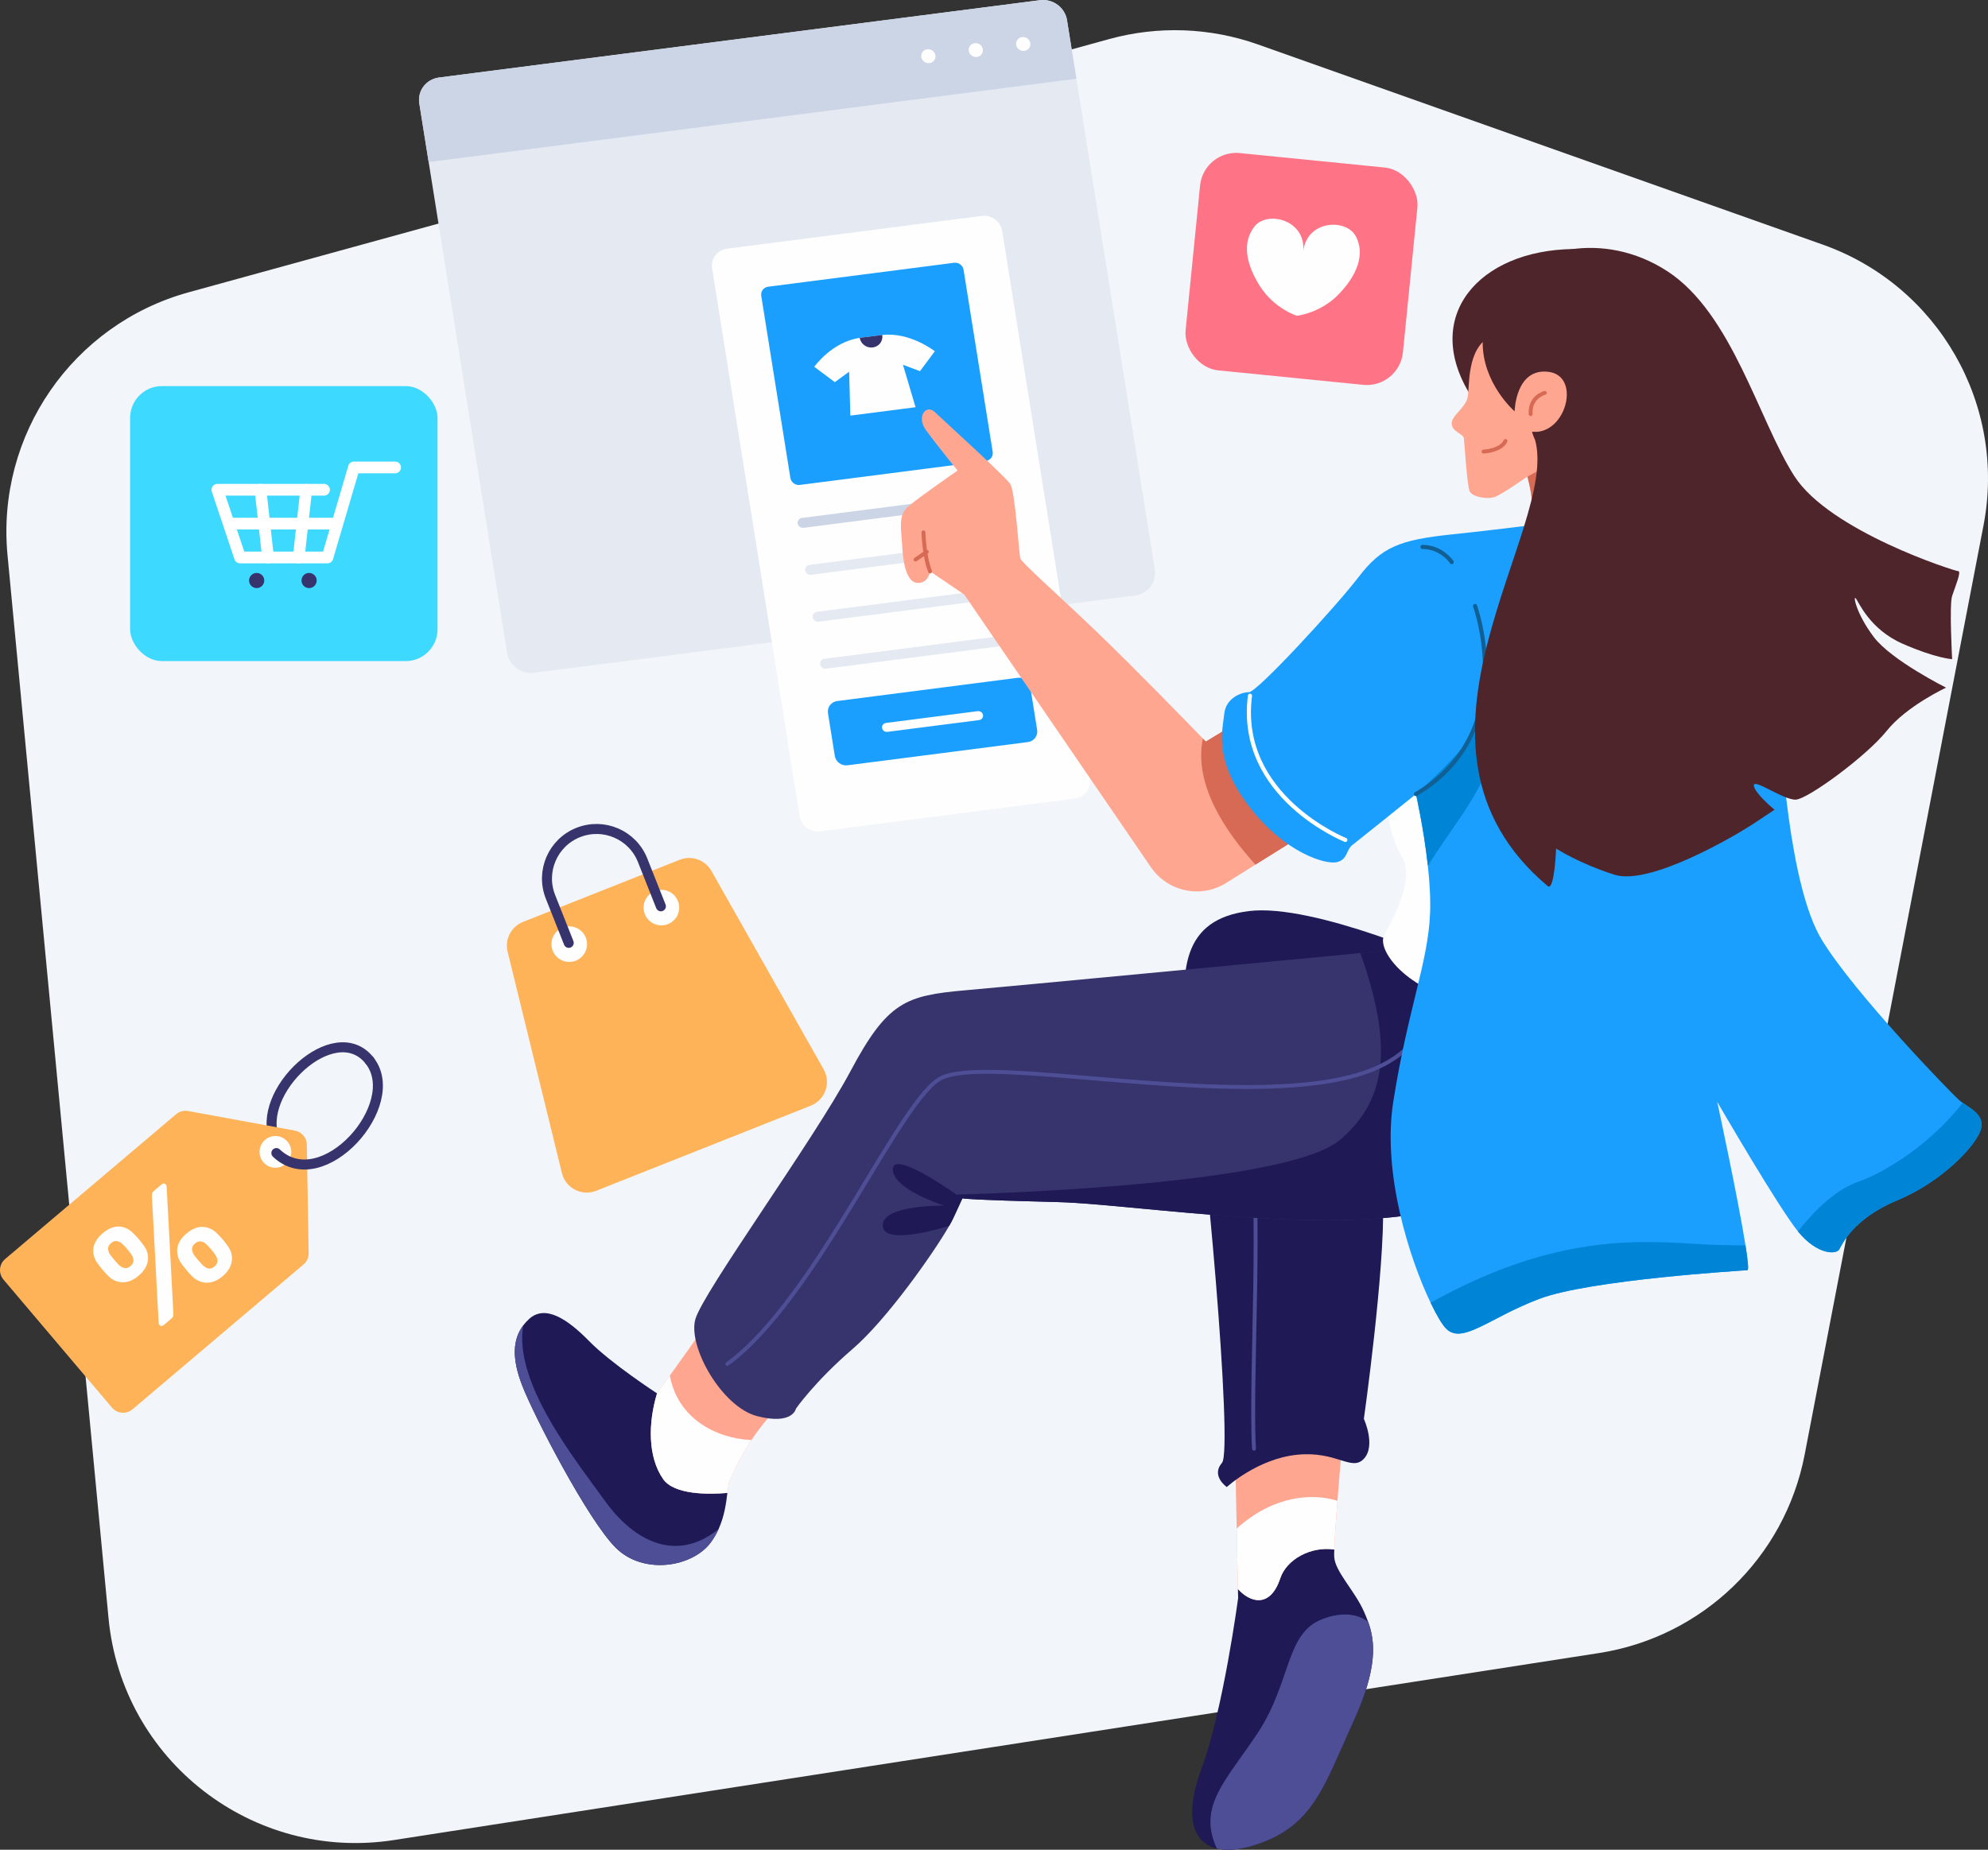<?xml version="1.0" encoding="UTF-8"?><svg id="Layer_2" xmlns="http://www.w3.org/2000/svg" viewBox="0 0 508.49 473.24"><rect x="0" y="0" width="508.49" height="473.24" fill="#333333" stroke="none"/><defs><style>.cls-1{fill:#f2f5f9;}.cls-2{fill:#3ed9ff;}.cls-3{fill:#1f1956;}.cls-4{fill:#ffb359;}.cls-5{fill:#ffa690;}.cls-6{stroke:#36336d;stroke-width:2.56px;}.cls-6,.cls-7,.cls-8,.cls-9,.cls-10,.cls-11{fill:none;stroke-linecap:round;}.cls-6,.cls-7,.cls-8,.cls-10,.cls-11{stroke-linejoin:round;}.cls-7{stroke:#4e4e96;}.cls-12{fill:#0085d6;}.cls-13{fill:#e4e9f2;}.cls-14{fill:#4f252c;}.cls-15{fill:#4e4e96;}.cls-8{stroke:#115f93;}.cls-8,.cls-9{stroke-width:1.05px;}.cls-16{fill:#1a9fff;}.cls-9{stroke-miterlimit:10;}.cls-9,.cls-11{stroke:#fff;}.cls-17{fill:#36336d;}.cls-18{fill:#cbd5e5;}.cls-19{fill:#fe7486;}.cls-20{fill:#d66a54;}.cls-10{stroke:#d66a54;}.cls-21{fill:#fefefe;}.cls-11{stroke-width:3px;}</style></defs><path class="cls-1" d="M1.92,142L27.76,414.01c3.46,36.39,36.84,62.35,72.96,56.75l308.25-47.84c26.49-4.11,47.55-24.42,52.62-50.75l45.75-237.75c5.93-30.83-11.55-61.37-41.15-71.85L321.75,11.37c-12.25-4.34-25.53-4.82-38.06-1.37L48.29,74.77C18.56,82.95-.99,111.3,1.92,142Z"/><g><g><path class="cls-13" d="M272.92,5.16l22.46,140.53c.52,3.24-1.74,6.22-5.06,6.65l-153.67,19.78c-3.32,.43-6.42-1.86-6.94-5.11L107.25,26.48c-.52-3.25,1.74-6.22,5.06-6.65L265.98,.05c3.32-.43,6.42,1.85,6.94,5.11Z"/><path class="cls-18" d="M272.92,5.16l2.39,14.98L109.64,41.46l-2.39-14.98c-.52-3.25,1.74-6.22,5.06-6.65L265.98,.05c3.32-.43,6.42,1.85,6.94,5.11Z"/><ellipse class="cls-21" cx="261.71" cy="11.25" rx="1.77" ry="1.84" transform="translate(149.23 247.82) rotate(-67.03)"/><ellipse class="cls-21" cx="249.58" cy="12.81" rx="1.77" ry="1.84" transform="translate(140.4 237.6) rotate(-67.03)"/><ellipse class="cls-21" cx="237.45" cy="14.37" rx="1.77" ry="1.84" transform="translate(131.56 227.39) rotate(-67.03)"/></g><g><path class="cls-21" d="M274.92,204.3l-65.14,8.38c-2.5,.32-4.84-1.4-5.24-3.85l-22.4-140.19c-.39-2.45,1.32-4.7,3.82-5.02l65.14-8.38c2.5-.32,4.84,1.4,5.24,3.85l22.4,140.19c.39,2.45-1.32,4.7-3.82,5.02Z"/><g><path class="cls-16" d="M252.14,117.94l-47.55,6.12c-1.16,.15-2.24-.65-2.43-1.79l-7.45-46.59c-.18-1.14,.61-2.18,1.77-2.33l47.55-6.12c1.16-.15,2.24,.65,2.43,1.79l7.45,46.59c.18,1.14-.61,2.18-1.77,2.33Z"/><path class="cls-21" d="M239.12,89.86l-3.81,5.1-4.35-1.64,3.22,10.86-16.68,2.15-.31-11.23-3.66,2.67-5.26-3.93s4.53-6.39,11.62-7.4l5.77-.74h0c7.11-.83,13.45,4.17,13.45,4.17Z"/><path class="cls-17" d="M225.67,85.69h0c.24,1.57-.84,3-2.44,3.2s-3.08-.9-3.33-2.46l5.77-.74Z"/></g><path class="cls-18" d="M254.68,128.71l-49.16,6.33c-.71,.09-1.38-.4-1.49-1.1h0c-.11-.7,.38-1.34,1.09-1.43l49.16-6.33c.71-.09,1.38,.4,1.49,1.1h0c.11,.7-.38,1.34-1.09,1.43Z"/><path class="cls-13" d="M256.6,140.72l-49.16,6.33c-.71,.09-1.38-.4-1.49-1.1h0c-.11-.7,.38-1.34,1.09-1.43l49.16-6.33c.71-.09,1.38,.4,1.49,1.1h0c.11,.7-.38,1.34-1.09,1.43Z"/><path class="cls-13" d="M258.52,152.73l-49.16,6.33c-.71,.09-1.38-.4-1.49-1.1h0c-.11-.7,.38-1.34,1.09-1.43l49.16-6.33c.71-.09,1.38,.4,1.49,1.1h0c.11,.7-.38,1.34-1.09,1.43Z"/><path class="cls-13" d="M260.44,164.74l-49.16,6.33c-.71,.09-1.38-.4-1.49-1.1h0c-.11-.7,.38-1.34,1.09-1.43l49.16-6.33c.71-.09,1.38,.4,1.49,1.1h0c.11,.7-.38,1.34-1.09,1.43Z"/><path class="cls-16" d="M262.91,189.85l-46.13,5.94c-1.55,.2-3-.87-3.25-2.39l-1.75-10.94c-.24-1.52,.82-2.91,2.37-3.11l46.13-5.94c1.55-.2,3,.87,3.25,2.39l1.75,10.94c.24,1.52-.82,2.91-2.37,3.11Z"/><path class="cls-21" d="M250.45,184.22l-23.49,3.02c-.64,.08-1.24-.36-1.34-.99h0c-.1-.63,.34-1.2,.98-1.29l23.49-3.02c.64-.08,1.24,.36,1.34,.99h0c.1,.63-.34,1.2-.98,1.29Z"/></g></g><g><g><path class="cls-5" d="M343.59,366.12s-.83,9.2-1.5,17.84c-.39,4.96-.72,9.73-.81,12.46-6.08-.87-12.21,2.55-13.82,7.38-2.58,7.74-7.74,6.2-10.82,2.72l-.32-15.47-.49-23.51,27.76-1.42Z"/><path class="cls-3" d="M371.32,246.77s-35.13-15.74-51.88-13.68c-16.75,2.06-18.56,14.71-14.94,35.1,3.61,20.39,10.96,102.71,8.06,106.06-2.9,3.35,1.23,6.19,1.23,6.19,0,0,7.85-7.23,17.99-8.26,10.14-1.03,13.93,4.39,17.07,1.03,3.14-3.35,0-10.21,0-10.21,0,0,5.38-38.05,4.91-55.34-.48-17.29-4.91-28.15-4.91-28.15l22.48-32.76Z"/><path class="cls-7" d="M320.75,370.64c-1.03-17.81,2.29-66.41-1.31-79.48"/><path class="cls-3" d="M346.17,440.45c-7.48,16.38-10.19,26.71-24.9,31.48-4.11,1.33-7.46,1.62-10.03,1-6.65-1.57-8.13-9.12-4.04-20.1,5.68-15.22,9.49-44,9.49-44l-.05-2.31c3.08,3.48,8.24,5.02,10.82-2.72,1.61-4.83,7.74-8.25,13.82-7.38-.03,.89-.04,1.56-.01,1.96,.26,3.74,5.29,8.65,7.61,13.94,.36,.83,.73,1.68,1.06,2.6,1.79,4.95,2.55,11.7-3.77,25.53Z"/><path class="cls-15" d="M346.17,440.45c-7.48,16.38-10.19,26.71-24.9,31.48-4.11,1.33-7.46,1.62-10.03,1-4.99-10.88,2.25-17.21,10.42-29.52,8.64-13.03,7.09-25.54,16.51-29.16,4.14-1.59,8.46-1.83,11.77,.67,1.79,4.95,2.55,11.7-3.77,25.53Z"/><path class="cls-21" d="M342.09,383.96c-.39,4.96-.72,9.73-.81,12.46-6.08-.87-12.21,2.55-13.82,7.38-2.58,7.74-7.74,6.2-10.82,2.72l-.32-15.47c9.55-8.6,19.53-9.05,25.77-7.09Z"/></g><g><path class="cls-5" d="M207.52,353.64c-6.9,3.79-11.92,9.67-15.31,14.78-3.2,4.84-4.95,9-5.48,10.12-.34,.72-.49,1.91-.68,3.41-4.69,.39-13.6,.55-16.45-3.57-3.93-5.68-3.82-14.32-1.55-21.9,0,0,1.38-1.9,3.28-4.55,2.88-4,6.95-9.72,9.35-13.28l26.84,14.99Z"/><g><path class="cls-17" d="M382.69,301.27c-15.23,19.66-88.52,6.85-112.13,6.27-23.61-.58-24.39-.96-24.39-.96l-2.32,5.03c-.24,.52-.6,1.19-1.06,2-4.04,7.04-16,24.01-24.68,31.48-9.68,8.32-14.52,15.29-14.52,15.29,0,0-.77,4.26-9.87,1.94s-17.81-17.81-15.87-24.78c1.93-6.96,30.19-45.67,39.68-63.48,9.48-17.81,14.13-19.36,29.42-20.71,12.49-1.1,77.59-7.29,101.01-9.52,5.25-.5,8.41-.8,8.41-.8l31.09,7.22s10.45,31.36-4.77,51.02Z"/><path class="cls-3" d="M382.69,301.27c-15.23,19.66-88.52,6.85-112.13,6.27-23.61-.58-24.39-.96-24.39-.96l-2.32,5.03c-.24,.52-.6,1.19-1.06,2,0,0-16.75,5.42-17.01,0-.25-5.42,15.75-5.16,15.75-5.16,0,0-13.16-4.13-13.16-9.29s16.25,6.45,16.25,6.45c0,0,83.62-1.81,98.07-13.94,12.68-10.64,13.24-25.25,5.27-47.84,5.25-.5,8.41-.8,8.41-.8l31.09,7.22s10.45,31.36-4.77,51.02Z"/><path class="cls-7" d="M186.04,348.96c22.97-16.77,44.39-68.65,54.97-73.29s52.06,3.43,84.13,2.32,41.54-10.58,42.45-31.23"/></g><path class="cls-3" d="M186.05,381.95c-.31,2.49-.71,5.84-2.24,9.22-.5,1.11-1.13,2.23-1.92,3.33-4.59,6.41-17.29,8.59-24.42,1.45-7.13-7.13-20.92-33.73-23.94-41.59-2.6-6.75-2.43-11.62,.28-15.24,.44-.59,.95-1.15,1.53-1.68,4.11-3.75,9.8,0,15.36,5.68,5.56,5.68,17.35,13.36,17.35,13.36-2.27,7.58-2.38,16.22,1.55,21.9,2.85,4.12,11.76,3.96,16.45,3.57Z"/><path class="cls-21" d="M192.21,368.42c-3.2,4.84-4.95,9-5.48,10.12-.34,.72-.49,1.91-.68,3.41-4.69,.39-13.6,.55-16.45-3.57-3.93-5.68-3.82-14.32-1.55-21.9,0,0,1.38-1.9,3.28-4.55,2,10.86,11.62,16.08,20.88,16.49Z"/><path class="cls-15" d="M183.81,391.17c-.5,1.11-1.13,2.23-1.92,3.33-4.59,6.41-17.29,8.59-24.42,1.45-7.13-7.13-20.92-33.73-23.94-41.59-2.6-6.75-2.43-11.62,.28-15.24-2.42,14.78,13.26,34.19,20.88,44.81,7.53,10.5,18.4,15.96,29.12,7.24Z"/></g><g><path class="cls-21" d="M361.53,187.8c-10.06,16.26-6.06,25.68-2.84,31.61,3.23,5.94-2.58,15.87-4.65,19.87s6.71,15.48,24.13,17.55c17.42,2.06,24.39-22.85,22.97-28.78-1.42-5.93-29.82-44.38-29.82-44.38l-9.8,4.13Z"/><g><g><path class="cls-5" d="M348.84,203.88l-.96,.6-26.76,16.73-7.5,4.69c-6.45,4.03-14.93,2.25-19.23-4.02l-47.76-69.78-8.73-5.92s-.33,2.81-2.94,2.96c-2.61,.15-3.85-3.69-4.16-8.91-.3-5.22-1.14-8.4,1.53-10.68,2.66-2.28,12.59-9.16,12.59-9.16,0,0-5.47-6.76-8.05-10.29-2.59-3.53,.05-6.78,2.22-4.69,2.17,2.08,18.15,16.56,19.35,18.47,1.2,1.91,2.21,17.77,2.52,18.92,.31,1.16,9.33,9.02,19.79,19.07,9.18,8.8,23.54,23.58,26.93,27.09,.48,.49,.74,.76,.74,.76l14.72-8.91,24.31,21.82,1.39,1.25Z"/><path class="cls-20" d="M347.88,204.48l-26.76,16.73c-7.69-8.45-15.89-20.61-13.44-32.25,.48,.49,.74,.76,.74,.76l14.72-8.91,24.31,21.82c.15,.62,.29,1.24,.43,1.85Z"/></g><path class="cls-10" d="M237.89,146.18c-1.5-3.69-1.69-9.98-1.69-9.98"/><line class="cls-10" x1="237.05" y1="141.19" x2="234.17" y2="143.15"/></g><g><path class="cls-16" d="M506.69,288.83c-1.03,4-9.81,13.42-21.29,18.2-11.49,4.77-14.2,11.35-14.97,12.64-.77,1.29-5.55,1.42-10.45-4.51-.03-.04-.06-.08-.1-.12-4.92-6.05-20.09-32.19-20.65-33.14,.2,.91,5.37,24.94,7.23,36.7,.61,3.81,.86,6.33,.49,6.36-1.55,.13-40.39,2.45-53.29,7.36-12.91,4.9-19.75,11.87-23.88,7.48-.93-.99-2.32-3.28-3.86-6.51-5.3-11.04-12.45-33.05-9.55-51.42,3.74-23.75,8.9-35.62,9.41-48.13,.16-3.79-.11-8.09-.56-12.24-1.04-9.56-3.05-18.34-3.05-18.34,0,0-14.58,11.74-16.26,13.03-1.67,1.29-1.16,3.74-4,4.39-2.84,.64-13.29-2.33-22.45-14.33-9.16-12-6.71-19.61-6.32-23.61,.39-4,4.26-5.55,6.32-5.55s22.07-21.68,28-29.42c5.94-7.74,10.45-9.55,24.07-10.97,13.61-1.41,32.32-3.89,32.32-3.89l50.97,46.48c.64,12,2.84,47.35,11.09,61.03,8.26,13.68,33.16,39.35,35.23,41.16,.26,.23,.55,.45,.87,.67,2.24,1.56,5.58,3.18,4.68,6.68Z"/><path class="cls-12" d="M365.22,221.5c-1.04-9.56-3.05-18.34-3.05-18.34,0,0,16.58-14.2,20.1-24.26,2.66,18.41-7.92,27.92-17.05,42.6Z"/><path class="cls-8" d="M362.17,203.16c26.84-15.81,15.12-48.13,15.12-48.13"/><g><path class="cls-14" d="M376.36,101.48c-13.03-20.39,1.82-37.47,26.07-37.77,24.25-.3,22.57,42.24,22.57,42.24l-6.19,5.86-42.45-10.32Z"/><g><path class="cls-5" d="M391.69,129.67c.09-.45,.12-1.01,.09-1.63-.1-2.61-1.12-6.1-1.12-6.1,0,0-6.31,4.41-8.2,5.16-1.89,.74-5.88,.08-6.55-1.42-.68-1.5-1.33-12.56-1.5-13.63-.17-1.08-3.1-1.62-3.1-3.71,0-2.09,3.57-4.02,4.1-6.75,.53-2.73-.32-12.34,5.75-15.46l17-1.81,10.91,.74,2.58,26.16,4.18,16.98-25.04,4.6s.38-.7,.89-3.14Z"/><path class="cls-10" d="M379.46,115.53s4.45-.19,5.61-2.71"/><path class="cls-20" d="M402.44,115.53c-.2,.3-5.06,7.55-10.65,12.52-.1-2.61-1.12-6.1-1.12-6.1l11.77-6.42Z"/><path class="cls-10" d="M391.51,105.94c-.28-4.48,3.62-5.43,3.62-5.43"/></g><path class="cls-14" d="M500.88,146.12c-.9,0-32.9-10.22-41.94-24.34s-15.87-41.54-32.39-52.34c-16.52-10.8-35.71-5.61-42.18,4.18h0c-5.3,5.22-5.13,13.93-5.13,13.93-.07,10.57,8.17,17.69,8.17,17.69,0,0,.2-11.15,8.67-10.11,8.06,.99,4.81,14.81-2.98,15.35l-1.23-.02s.19,.87,.78,2.11c6.3,22.81-39.94,77.95,3.31,114.2,1.68,.9,2.06-9.68,2.06-9.68,0,0,5.94,3.87,14.97,6.71,9.03,2.84,30.84-9.94,35.87-13.29l5.03-3.35s-5.16-4.26-5.29-6.19,7.61,3.74,10.71,3.61,18.06-11.1,23.23-17.55c5.16-6.45,15.23-11.1,15.23-11.1,0,0-13.94-6.97-18.45-12.9s-5.42-10.84-4.65-9.94c.77,.9,3.48,7.87,12,11.61,8.52,3.74,12.65,3.94,12.65,3.94,0,0-.77-13.88,0-16.2,.77-2.32,2.45-6.32,1.55-6.32Z"/></g><path class="cls-8" d="M363.85,139.93c4.9,0,7.47,3.87,7.47,3.87"/><path class="cls-9" d="M319.72,177.99c-3.35,25.81,24.39,36.9,24.39,36.9"/><path class="cls-12" d="M446.46,318.6c.61,3.81,.86,6.33,.49,6.36-1.55,.13-40.39,2.45-53.29,7.36-12.91,4.9-19.75,11.87-23.88,7.48-.93-.99-2.32-3.28-3.86-6.51,29.73-16.57,50.46-16.16,67.03-15.1,5.51,.35,9.96,.45,13.51,.41Z"/><path class="cls-12" d="M506.69,288.83c-1.03,4-9.81,13.42-21.29,18.2-11.49,4.77-14.2,11.35-14.97,12.64-.77,1.29-5.55,1.42-10.45-4.51-.03-.04-.06-.08-.1-.12,2.93-3.77,8.81-10.42,15.45-12.72,7.1-2.46,18.76-9.92,26.68-20.17,2.24,1.56,5.58,3.18,4.68,6.68Z"/></g></g></g><g><rect class="cls-19" x="304.97" y="40.85" width="55.87" height="55.87" rx="9.28" ry="9.28" transform="translate(8.47 -32.7) rotate(5.7)"/><path class="cls-21" d="M342.35,75.35c-4.69,4.81-10.64,5.44-10.64,5.44,0,0-5.71-1.8-9.35-7.44-3.65-5.64-4.76-11.36-1.44-15.46,3.33-4.1,13.23-1.6,12.42,6.51,.81-8.11,11.01-8.6,13.46-3.93,2.45,4.67,.24,10.06-4.45,14.87Z"/></g><g><rect class="cls-2" x="33.28" y="98.78" width="78.63" height="70.35" rx="8.13" ry="8.13"/><g><g><polyline class="cls-11" points="101.07 119.59 90.53 119.59 83.75 142.62 61.4 142.62 55.59 125.3 82.88 125.3"/><line class="cls-11" x1="68.56" y1="142.62" x2="66.62" y2="125.3"/><line class="cls-11" x1="76.4" y1="142.62" x2="78.33" y2="125.3"/><line class="cls-11" x1="59.07" y1="133.96" x2="86.12" y2="133.96"/></g><circle class="cls-17" cx="65.65" cy="148.52" r="1.94"/><circle class="cls-17" cx="79.06" cy="148.52" r="1.94"/></g></g><g><path class="cls-4" d="M207.39,282.87l-54.9,21.78c-3.69,1.46-7.82-.67-8.76-4.52l-13.89-56.63c-.78-3.17,.9-6.43,3.94-7.64l40.09-15.9c3.04-1.2,6.49,.02,8.1,2.86l28.7,50.75c1.95,3.45,.41,7.83-3.28,9.3Z"/><circle class="cls-21" cx="145.6" cy="241.55" r="4.55"/><circle class="cls-21" cx="169.17" cy="232.2" r="4.55"/><path class="cls-6" d="M145.47,241.22l-4.67-11.78c-2.58-6.51,.6-13.88,7.11-16.46h0c6.51-2.58,13.88,.6,16.46,7.11l4.67,11.78"/></g><g><path class="cls-6" d="M94.49,271.28c-8.96-11.18-29.52,8.27-24.14,20.46"/><path class="cls-4" d="M77.62,323.51l-43.73,37.05c-1.57,1.33-3.92,1.13-5.25-.43L.88,327.36c-1.33-1.57-1.13-3.92,.43-5.25l43.73-37.05c.85-.72,1.98-1.02,3.08-.82l27.31,5.01c1.74,.32,3.02,1.83,3.05,3.6l.46,27.76c.02,1.12-.46,2.18-1.32,2.9Z"/><circle class="cls-21" cx="70.44" cy="294.7" r="4.06"/><path class="cls-21" d="M35.46,326.37c-1.37,1.16-2.76,1.73-4.17,1.69-1.4-.04-2.66-.63-3.77-1.78-.49-.49-.89-.94-1.22-1.34s-.71-.9-1.17-1.48c-.99-1.28-1.4-2.62-1.25-4.02,.15-1.39,.95-2.7,2.38-3.92s2.88-1.81,4.27-1.72c1.39,.09,2.64,.72,3.75,1.9,.52,.53,.94,.99,1.28,1.39s.7,.87,1.11,1.43c.97,1.27,1.35,2.6,1.15,4-.2,1.4-.99,2.68-2.36,3.85Zm6.46,12.6c-.44,.38-.84,.36-1.18-.04-.1-.12-.16-.27-.16-.44l-1.72-32.39c-.01-.3,0-.56,.06-.78s.21-.44,.48-.67l1.88-1.59c.44-.38,.84-.36,1.18,.04,.1,.12,.16,.27,.16,.44l1.72,32.39c0,.3,0,.56-.05,.77-.05,.21-.21,.44-.49,.68l-1.88,1.59Zm-8.54-15.05c.38-.33,.62-.66,.7-1.02,.09-.35,.07-.7-.04-1.06-.11-.36-.27-.67-.47-.95-.37-.52-.72-.97-1.03-1.34s-.68-.77-1.1-1.18c-.38-.41-.84-.68-1.38-.83s-1.1,.02-1.66,.5-.81,.99-.75,1.54,.26,1.06,.58,1.51c.36,.46,.69,.88,1.01,1.25s.69,.79,1.12,1.26c.26,.23,.56,.43,.88,.61,.32,.18,.66,.25,1.03,.22,.36-.03,.73-.2,1.11-.52Zm23.58,2.57c-1.38,1.17-2.77,1.72-4.18,1.67-1.42-.05-2.68-.65-3.79-1.79-.48-.49-.89-.94-1.23-1.36s-.73-.91-1.19-1.49c-.96-1.26-1.37-2.6-1.23-4.01,.14-1.41,.94-2.72,2.37-3.93,1.43-1.21,2.86-1.78,4.27-1.69,1.41,.09,2.66,.71,3.75,1.87,.52,.53,.95,1,1.29,1.4s.71,.89,1.12,1.45c.97,1.26,1.35,2.61,1.15,4.03-.2,1.42-.98,2.71-2.33,3.85Zm-2.1-2.48c.38-.32,.62-.66,.7-1.01,.08-.35,.07-.71-.04-1.06-.11-.36-.27-.68-.49-.98-.36-.5-.69-.94-1-1.31s-.7-.78-1.13-1.21c-.38-.41-.84-.68-1.37-.82s-1.08,.03-1.65,.51-.82,.99-.76,1.53,.25,1.04,.57,1.5c.37,.48,.72,.91,1.04,1.28s.68,.78,1.1,1.23c.28,.25,.58,.47,.89,.65,.31,.19,.66,.26,1.03,.23,.37-.04,.75-.22,1.13-.54Z"/><path class="cls-6" d="M70.69,295c11.78,11.2,32.76-12.53,23.8-23.71"/></g></svg>